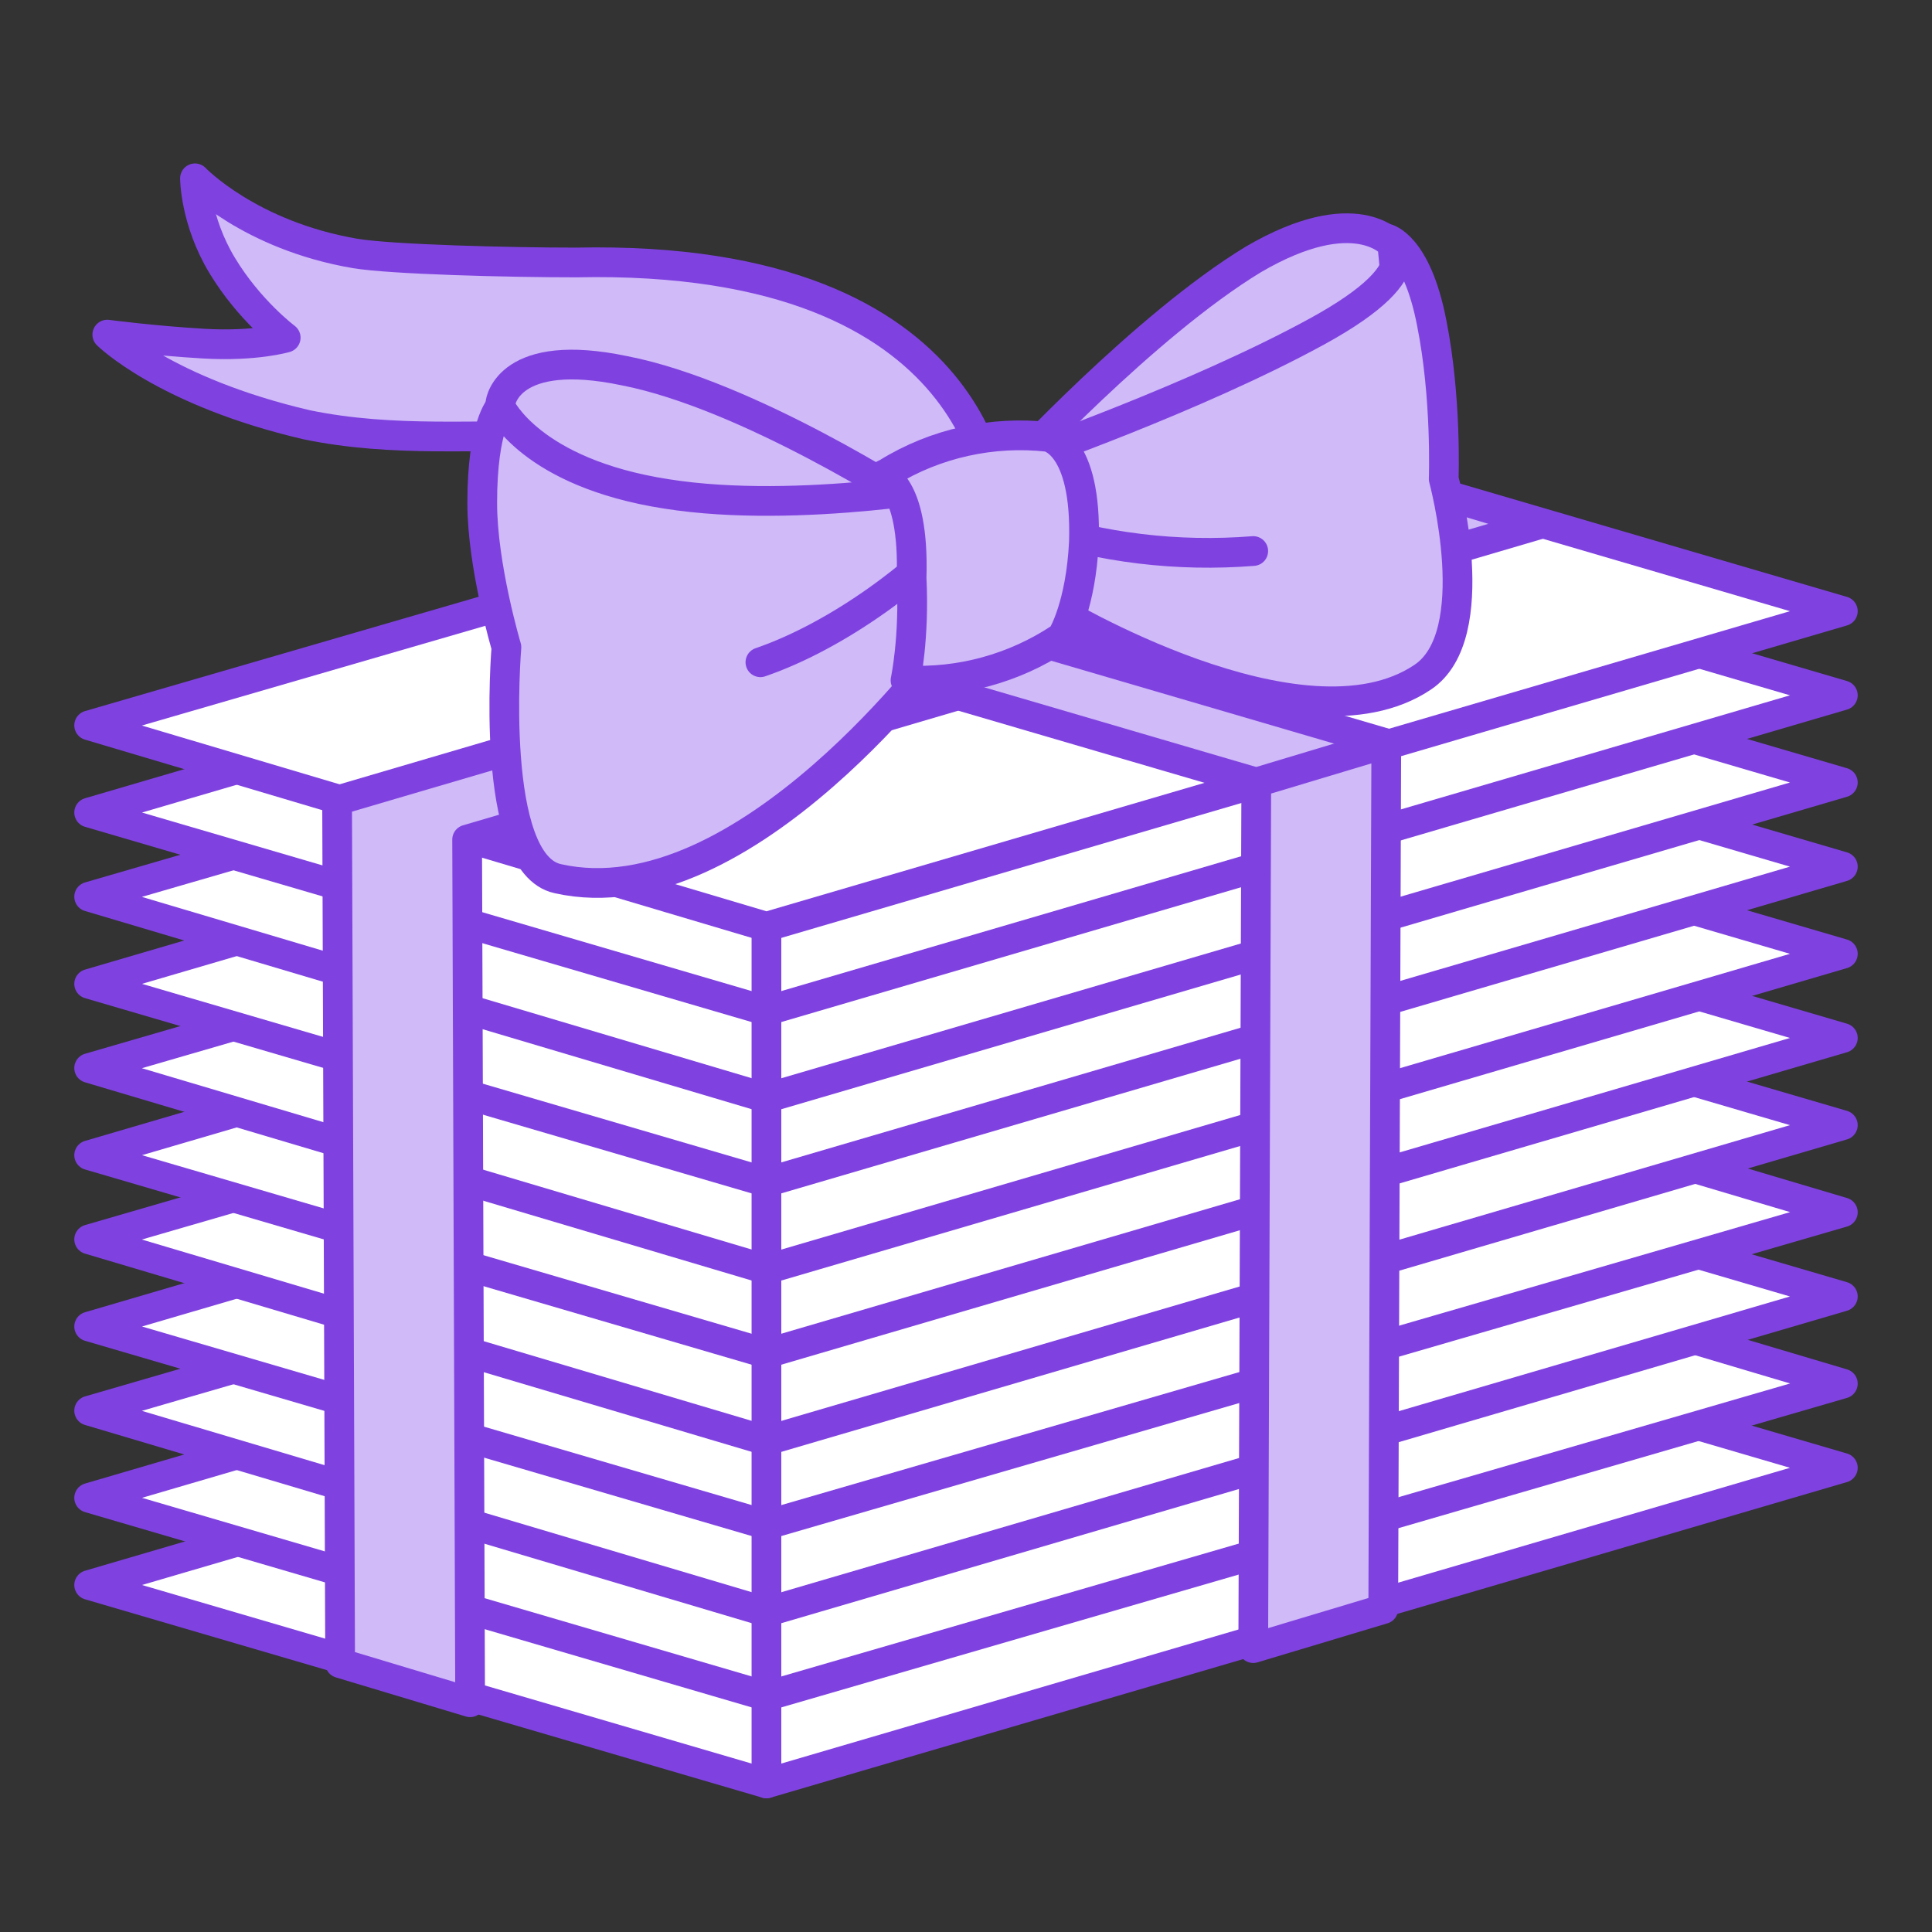 <?xml version="1.0" encoding="UTF-8"?> <svg xmlns="http://www.w3.org/2000/svg" width="65" height="65" viewBox="0 0 65 65" fill="none"><rect x="0" y="0" width="65" height="65" fill="#333333" stroke="none"/> <path d="M3 53.326L25.786 60L62 49.382L39.214 42.708L3 53.326Z" fill="white" stroke="#7F42E1" stroke-miterlimit="10" stroke-linecap="round" stroke-linejoin="round"></path> <path d="M3 50.393L25.786 57.068L62 46.551L39.214 39.775L3 50.393Z" fill="white" stroke="#7F42E1" stroke-miterlimit="10" stroke-linecap="round" stroke-linejoin="round"></path> <path d="M3 47.461L25.786 54.236L62 43.618L39.214 36.944L3 47.461Z" fill="white" stroke="#7F42E1" stroke-miterlimit="10" stroke-linecap="round" stroke-linejoin="round"></path> <path d="M3 44.629L25.786 51.303L62 40.786L39.214 34.011L3 44.629Z" fill="white" stroke="#7F42E1" stroke-miterlimit="10" stroke-linecap="round" stroke-linejoin="round"></path> <path d="M3 41.697L25.786 48.472L62 37.854L39.214 31.18L3 41.697Z" fill="white" stroke="#7F42E1" stroke-miterlimit="10" stroke-linecap="round" stroke-linejoin="round"></path> <path d="M3 38.865L25.786 45.539L62 34.921L39.214 28.247L3 38.865Z" fill="white" stroke="#7F42E1" stroke-miterlimit="10" stroke-linecap="round" stroke-linejoin="round"></path> <path d="M3 35.933L25.786 42.708L62 32.09L39.214 25.416L3 35.933Z" fill="white" stroke="#7F42E1" stroke-miterlimit="10" stroke-linecap="round" stroke-linejoin="round"></path> <path d="M3 33.101L25.786 39.775L62 29.157L39.214 22.483L3 33.101Z" fill="white" stroke="#7F42E1" stroke-miterlimit="10" stroke-linecap="round" stroke-linejoin="round"></path> <path d="M3 30.169L25.786 36.944L62 26.326L39.214 19.652L3 30.169Z" fill="white" stroke="#7F42E1" stroke-miterlimit="10" stroke-linecap="round" stroke-linejoin="round"></path> <path d="M3 27.337L25.786 34.011L62 23.393L39.214 16.719L3 27.337Z" fill="white" stroke="#7F42E1" stroke-miterlimit="10" stroke-linecap="round" stroke-linejoin="round"></path> <path d="M33.517 17.225C33.517 17.225 33.416 8.528 19.378 8.831C17.14 8.831 13.172 8.73 11.952 8.528C8.391 7.921 6.56 6 6.56 6C6.56 6 6.56 7.416 7.476 8.933C8.391 10.449 9.612 11.36 9.612 11.36C9.612 11.36 8.595 11.663 6.866 11.562C5.136 11.461 3.61 11.258 3.61 11.258C3.61 11.258 5.543 13.18 10.324 14.292C13.274 14.899 16.021 14.595 19.072 14.697C28.838 14.899 30.059 20.966 30.059 20.966L33.517 17.225Z" fill="#D0BAF7" stroke="#7F42E1" stroke-miterlimit="10" stroke-linecap="round" stroke-linejoin="round"></path> <path d="M3 24.404L25.786 31.18L62 20.562L39.214 13.888L3 24.404Z" fill="white" stroke="#7F42E1" stroke-miterlimit="10" stroke-linecap="round" stroke-linejoin="round"></path> <path d="M15.716 28.247L51.828 17.629L47.453 16.315L11.341 26.933L11.443 55.955L15.817 57.27L15.716 28.247Z" fill="#D0BAF7" stroke="#7F42E1" stroke-miterlimit="10" stroke-linecap="round" stroke-linejoin="round"></path> <path d="M46.64 25.011L46.538 25.112L46.64 25.011L23.854 18.337L19.479 19.652L42.266 26.326" fill="#D0BAF7"></path> <path d="M46.64 25.011L46.538 25.112L46.64 25.011ZM46.64 25.011L23.854 18.337L19.479 19.652L42.266 26.326" stroke="#7F42E1" stroke-miterlimit="10" stroke-linecap="round" stroke-linejoin="round"></path> <path d="M21.005 12.472C25.176 13.281 30.771 16.921 30.771 16.921L24.057 20.663L17.445 19.348L16.834 13.584C16.834 13.483 17.14 11.663 21.005 12.472Z" fill="#D0BAF7" stroke="#7F42E1" stroke-miterlimit="10" stroke-linecap="round" stroke-linejoin="round"></path> <path d="M32.703 16.213C32.703 16.213 26.905 17.326 22.429 16.618C17.852 15.91 16.834 13.685 16.834 13.685C16.834 13.685 16.224 14.292 16.224 16.921C16.224 19.045 17.038 21.775 17.038 21.775C17.038 21.775 16.428 29.056 18.767 29.562C25.074 30.977 31.89 21.573 31.89 21.573L32.703 16.213Z" fill="#D0BAF7" stroke="#7F42E1" stroke-miterlimit="10" stroke-linecap="round" stroke-linejoin="round"></path> <path d="M25.583 22.281C28.228 21.371 31.076 19.247 32.703 17.326Z" fill="#D0BAF7"></path> <path d="M25.583 22.281C28.228 21.371 31.076 19.247 32.703 17.326" stroke="#7F42E1" stroke-miterlimit="10" stroke-linecap="round" stroke-linejoin="round"></path> <path d="M42.164 8.73C38.502 10.955 34.026 15.809 34.026 15.809L41.553 17.124L47.352 13.584L46.843 8.225C46.843 8.225 45.622 6.708 42.164 8.73Z" fill="#D0BAF7" stroke="#7F42E1" stroke-miterlimit="10" stroke-linecap="round" stroke-linejoin="round"></path> <path d="M34.433 15.405C34.433 15.405 40.231 13.382 44.3 11.157C48.369 8.933 46.64 8.022 46.64 8.022C46.64 8.022 47.657 8.225 48.166 10.854C48.674 13.382 48.572 16.112 48.572 16.112C48.572 16.112 49.996 21.371 47.86 22.787C43.791 25.517 35.45 20.461 35.45 20.461L34.433 15.405Z" fill="#D0BAF7" stroke="#7F42E1" stroke-miterlimit="10" stroke-linecap="round" stroke-linejoin="round"></path> <path d="M34.636 17.629C37.078 18.438 39.621 18.741 42.164 18.539Z" fill="#D0BAF7"></path> <path d="M34.636 17.629C37.078 18.438 39.621 18.741 42.164 18.539" stroke="#7F42E1" stroke-miterlimit="10" stroke-linecap="round" stroke-linejoin="round"></path> <path d="M29.652 16.011L29.855 15.91C31.483 14.899 33.416 14.494 35.247 14.697C35.247 14.697 36.569 14.899 36.467 18.236C36.365 20.36 35.755 21.371 35.755 21.371L35.654 21.472C34.128 22.483 32.297 22.989 30.465 22.888C30.465 22.888 30.771 21.472 30.669 19.449C30.771 16.213 29.652 16.011 29.652 16.011Z" fill="#D0BAF7" stroke="#7F42E1" stroke-miterlimit="10" stroke-linecap="round" stroke-linejoin="round"></path> <path d="M46.64 25.011L46.538 54.135L42.164 55.449L42.266 26.326L46.64 25.011Z" fill="#D0BAF7" stroke="#7F42E1" stroke-miterlimit="10" stroke-linecap="round" stroke-linejoin="round"></path> <path d="M25.786 31.18V60" stroke="#7F42E1" stroke-miterlimit="10" stroke-linecap="round" stroke-linejoin="round"></path> </svg> 